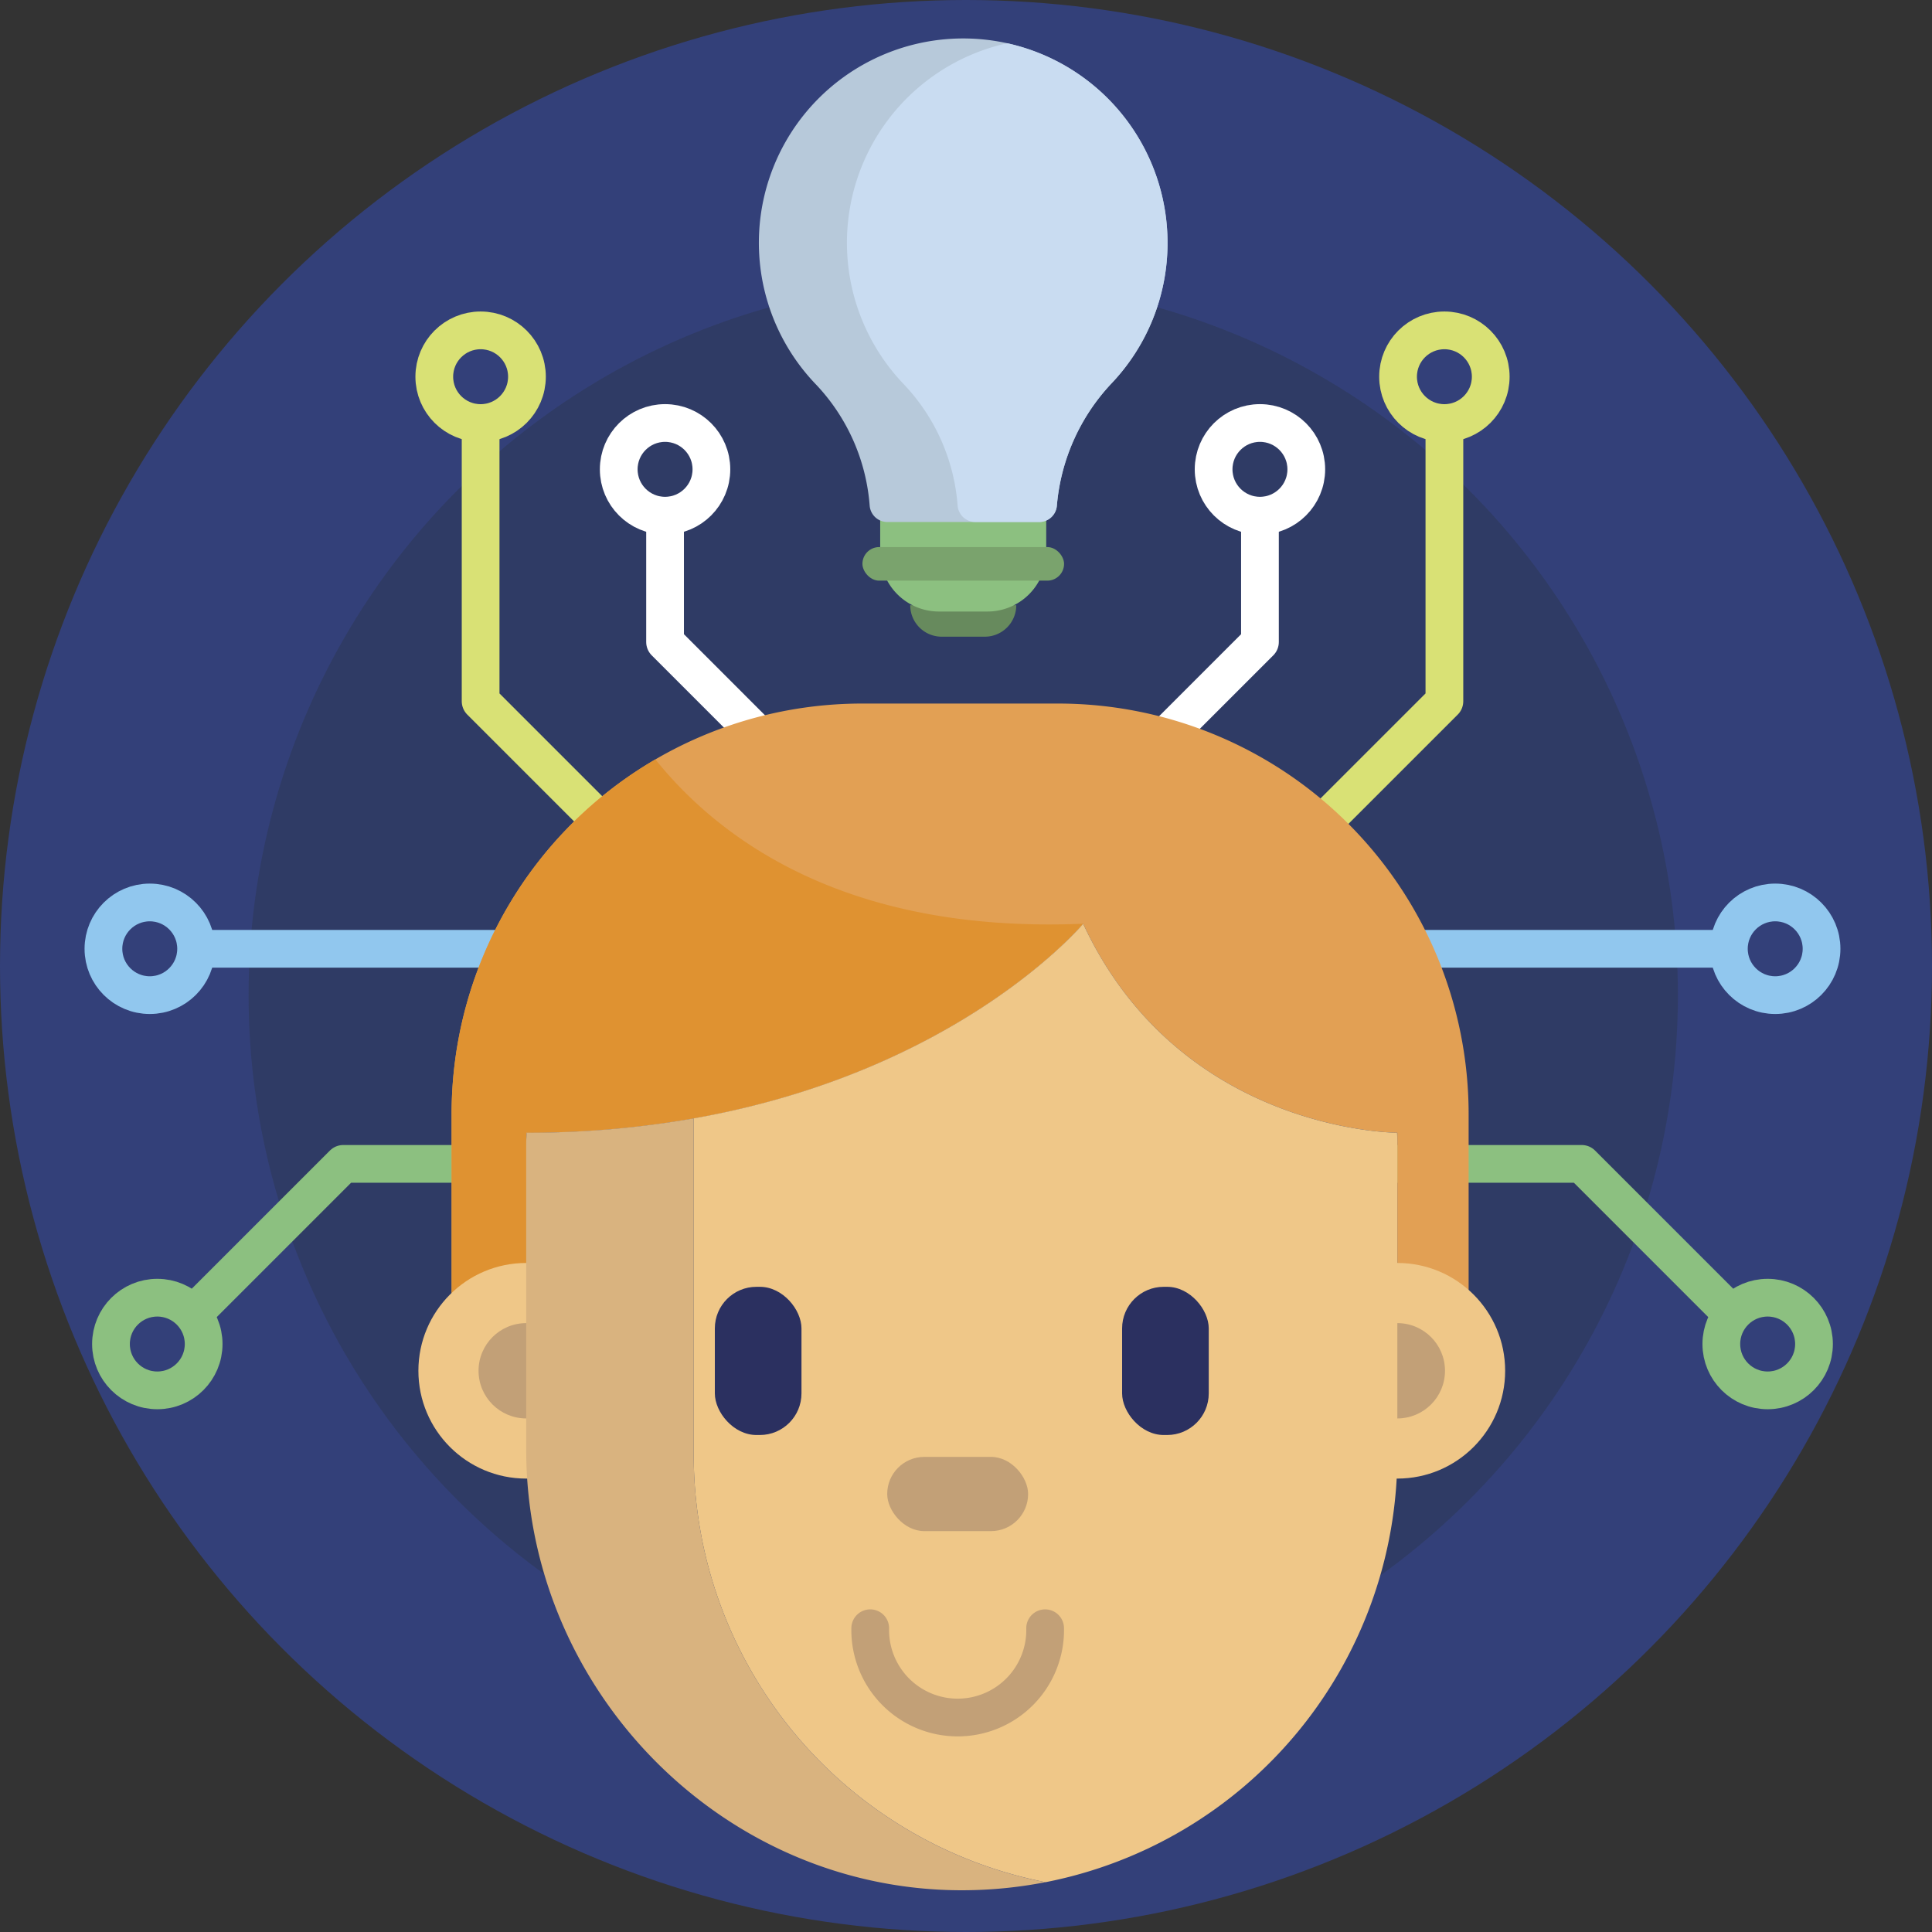 <svg xmlns="http://www.w3.org/2000/svg" viewBox="0 0 512 512"><rect x="0" y="0" width="512" height="512" fill="#333333" stroke="none"/><defs><style>.cls-1{fill:#334079;}.cls-2{fill:#2f3b65;}.cls-18,.cls-3,.cls-4,.cls-5,.cls-6{fill:none;stroke-linecap:round;stroke-width:10px;}.cls-3{stroke:#d9e175;}.cls-3,.cls-5,.cls-6{stroke-linejoin:round;}.cls-4{stroke:#91c7ee;}.cls-18,.cls-4{stroke-miterlimit:10;}.cls-5{stroke:#8cc080;}.cls-6{stroke:#fff;}.cls-7{fill:#678a5d;}.cls-8{fill:#8cc080;}.cls-9{fill:#b7c9da;}.cls-10{fill:#c9dcf1;}.cls-11{fill:#7aa36d;}.cls-12{fill:#e2a054;}.cls-13{fill:#df9231;}.cls-14{fill:#efc788;}.cls-15{fill:#c2a077;}.cls-16{fill:#d9b37f;}.cls-17{fill:#2b3060;}.cls-18{stroke:#c2a077;}</style></defs><title>Artificial Intelligence</title><g id="BULINE"><circle class="cls-1" cx="256" cy="256" r="256"/></g><g id="Icons"><circle class="cls-2" cx="255.27" cy="263.72" r="189.39"/><polyline class="cls-3" points="171.97 230.44 127.37 185.84 127.37 112.11"/><line class="cls-4" x1="149.67" y1="251.44" x2="53.97" y2="251.44"/><polyline class="cls-5" points="149.67 308.44 90.97 308.44 51.97 347.44"/><circle class="cls-3" cx="127.37" cy="99.83" r="12.28"/><circle class="cls-6" cx="176.25" cy="124.38" r="12.28"/><circle class="cls-4" cx="39.69" cy="251.44" r="12.28"/><circle class="cls-5" cx="41.69" cy="356.18" r="12.28"/><polyline class="cls-6" points="208.21 202.11 176.25 170.14 176.25 140.44"/><polyline class="cls-3" points="338.17 230.44 382.78 185.84 382.78 112.11"/><line class="cls-4" x1="360.47" y1="251.44" x2="456.17" y2="251.44"/><polyline class="cls-5" points="360.48 308.44 419.17 308.44 458.17 347.44"/><circle class="cls-3" cx="382.78" cy="99.83" r="12.28"/><circle class="cls-6" cx="333.9" cy="124.38" r="12.28"/><circle class="cls-4" cx="470.45" cy="251.44" r="12.28"/><circle class="cls-5" cx="468.45" cy="356.18" r="12.28"/><polyline class="cls-6" points="301.93 202.11 333.9 170.14 333.9 140.44"/><path class="cls-7" d="M241.23,160.39h28.09a0,0,0,0,1,0,0v0a8.34,8.34,0,0,1-8.34,8.34H249.56a8.34,8.34,0,0,1-8.34-8.34v0A0,0,0,0,1,241.23,160.39Z"/><path class="cls-8" d="M233.26,136.79h44a0,0,0,0,1,0,0v9.7a15.57,15.57,0,0,1-15.57,15.57H248.83a15.57,15.57,0,0,1-15.57-15.57v-9.7A0,0,0,0,1,233.26,136.79Z"/><path class="cls-9" d="M309.41,64.36a54,54,0,0,1-14.91,37.31A53.9,53.9,0,0,0,280.08,134a4.71,4.71,0,0,1-4.68,4.34H235.15a4.71,4.71,0,0,1-4.68-4.35A52.43,52.43,0,0,0,216.35,102a54.15,54.15,0,1,1,93.06-37.65Z"/><path class="cls-10" d="M309.41,64.36a54,54,0,0,1-14.91,37.31A53.9,53.9,0,0,0,280.08,134a4.71,4.71,0,0,1-4.68,4.34H258.47a4.72,4.72,0,0,1-4.69-4.35A52.4,52.4,0,0,0,239.68,102a54.16,54.16,0,0,1,27.23-90.54A54.17,54.17,0,0,1,309.41,64.36Z"/><rect class="cls-11" x="228.55" y="144.98" width="53.44" height="8.9" rx="4.45"/><path class="cls-12" d="M280.41,186.45H228.47a108.78,108.78,0,0,0-108.79,108.8V371h19.77v-67.9c0-1,0-1.95.08-2.91a253.86,253.86,0,0,0,44.31-3.8c70.53-12.49,103.21-51.58,103.21-51.58,25.25,54.3,81,55.35,83.18,55.38h.08V371H389.2V295.25A108.8,108.8,0,0,0,280.41,186.45Z"/><path class="cls-13" d="M287.05,244.8s-32.68,39.09-103.21,51.58a253.86,253.86,0,0,1-44.31,3.8c-.05,1-.08,1.93-.08,2.91V371H119.68V295.25a108.73,108.73,0,0,1,54-94C190.68,222.41,224.26,247.44,287.05,244.8Z"/><circle class="cls-14" cx="139.45" cy="363.27" r="28.57"/><circle class="cls-15" cx="139.45" cy="363.27" r="12.63"/><circle class="cls-14" cx="370.31" cy="363.27" r="28.57"/><circle class="cls-15" cx="370.31" cy="363.27" r="12.63"/><path class="cls-16" d="M183.84,385.51V296.38a253.81,253.81,0,0,1-44.32,3.8c0,1-.07,1.93-.07,2.91v81.1c0,63.58,52,116.84,115.6,116.75a115.89,115.89,0,0,0,22-2.14A115.46,115.46,0,0,1,183.84,385.51Z"/><path class="cls-14" d="M370.24,300.18c-2.18,0-57.94-1.09-83.19-55.37,0,0-32.68,39.08-103.21,51.57v89.13A115.46,115.46,0,0,0,277.08,498.8a115.45,115.45,0,0,0,93.23-113.29V303.09C370.31,302.11,370.28,301.14,370.24,300.18Z"/><rect class="cls-17" x="189.44" y="341.02" width="22.96" height="39.27" rx="11.02"/><rect class="cls-17" x="297.37" y="341.02" width="22.96" height="39.27" rx="11.02"/><rect class="cls-15" x="235.12" y="386.09" width="37.34" height="19.67" rx="9.83"/><path class="cls-18" d="M230.62,431.5a23.18,23.18,0,1,0,46.35,0"/><path class="cls-14" d="M370.31,303.09v-2.91h-.07C370.28,301.14,370.31,302.11,370.31,303.09Z"/></g></svg>